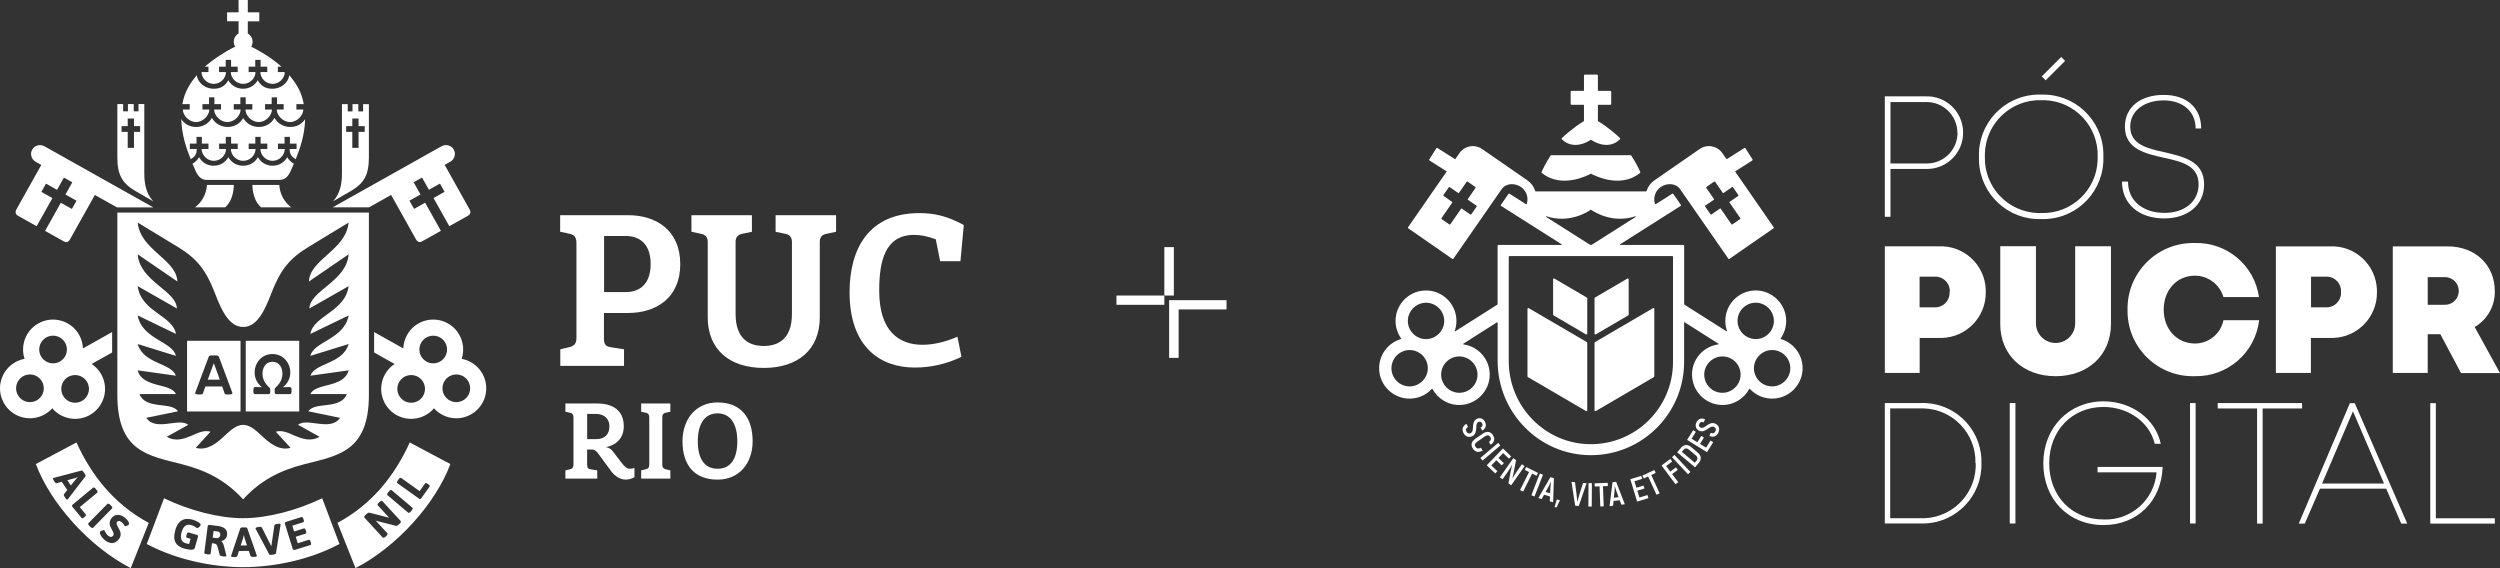 <svg id="Camada_2" data-name="Camada 2" xmlns="http://www.w3.org/2000/svg" viewBox="0 0 707.26 160.72">
  <rect x="0" y="0" width="707.26" height="160.72" fill="#333333" stroke="none"/>
  <defs>
    <style>
      .cls-1, .cls-2 {
        fill: #fff;
      }

      .cls-2 {
        fill-rule: evenodd;
      }
    </style>
  </defs>
  <g id="Camada_1-2" data-name="Camada 1">
    <g>
      <g>
        <g>
          <g>
            <path class="cls-1" d="M414.86,119.91l.45.86c-.6.32-.72.8-.45,1.32.29.56.77.66,1.24.42,1.16-.61-.05-3.1,1.69-4,.85-.44,1.81-.15,2.32.83.52,1,.19,1.94-.79,2.49l-.45-.86c.55-.31.67-.74.43-1.19-.25-.48-.66-.61-1.08-.4-1.15.6.14,3.06-1.68,4.01-.87.45-1.94.23-2.51-.87-.54-1.04-.25-2.04.82-2.61Z"></path>
            <path class="cls-1" d="M417.31,124.18l2.24-1.54c1.11-.76,2.13-.55,2.78.41.68.99.48,1.98-.57,2.77l-.53-.78c.61-.48.7-.96.35-1.48-.31-.46-.83-.56-1.48-.11l-2.24,1.54c-.65.44-.74.95-.42,1.43.36.53.85.61,1.51.24l.53.78c-1.11.68-2.11.5-2.79-.5-.66-.96-.48-1.99.62-2.75Z"></path>
            <path class="cls-1" d="M424.47,126.02l-5.05,4.27-.62-.73,5.05-4.27.62.73Z"></path>
            <path class="cls-1" d="M423.63,133.29l-.62.65-2.4-2.31,4.58-4.76,2.33,2.25-.62.65-1.65-1.58-1.33,1.38,1.52,1.46-.61.63-1.52-1.46-1.4,1.46,1.71,1.65Z"></path>
            <path class="cls-1" d="M431.32,131.87l-3.8,5.42-.78-.55.65-3.5c.12-.52.29-1.24.4-1.68h-.03c-.33.58-.86,1.42-1.21,1.93l-1.46,2.09-.77-.54,3.8-5.42.78.55-.69,3.63c-.09.48-.24,1.12-.34,1.54h.03c.31-.58.84-1.42,1.17-1.9l1.48-2.11.77.54Z"></path>
            <path class="cls-1" d="M434.68,134.6l-1.23-.62-2.55,5.1-.87-.44,2.55-5.1-1.22-.61.41-.81,3.33,1.67-.41.81Z"></path>
            <path class="cls-1" d="M436.52,134.3l-2.4,6.16-.89-.35,2.39-6.16.89.35Z"></path>
            <path class="cls-1" d="M438.49,140.45l-1.68-.48-.65,1.2-.96-.27,3.41-5.91.99.28-.21,6.82-.95-.27.06-1.37ZM438.54,139.55l.09-1.82c.03-.44.1-1.08.15-1.43h-.03c-.14.32-.4.9-.62,1.29l-.88,1.6,1.29.37Z"></path>
            <path class="cls-1" d="M441.32,141.5l-.97,2.06-.56-.11.63-2.13.89.18Z"></path>
            <path class="cls-1" d="M444.57,136.32l1,.09.47,3.7c.08.59.13,1.24.18,1.78h.04c.14-.52.31-1.15.48-1.72l1.12-3.56.99.09-2.2,6.44-1.03-.09-1.04-6.73Z"></path>
            <path class="cls-1" d="M450.35,136.69l-.04,6.61h-.95s.04-6.62.04-6.62h.95Z"></path>
            <path class="cls-1" d="M454.87,137.5l-1.38.05.21,5.7-.97.04-.21-5.7-1.37.05-.03-.91,3.72-.13.03.91Z"></path>
            <path class="cls-1" d="M458.21,141.51l-1.73.21-.14,1.36-.99.12.84-6.77,1.02-.13,2.46,6.36-.98.12-.47-1.28ZM457.9,140.65l-.63-1.71c-.15-.42-.33-1.04-.42-1.38h-.03c0,.36-.02,1-.07,1.44l-.19,1.81,1.33-.16Z"></path>
            <path class="cls-1" d="M466.08,140.06l.26.86-3.19.97-1.93-6.32,3.1-.95.26.86-2.19.67.56,1.83,2.01-.62.26.84-2.01.62.59,1.93,2.28-.7Z"></path>
            <path class="cls-1" d="M468.39,133.79l-1.25.58,2.38,5.19-.88.41-2.38-5.19-1.24.57-.38-.82,3.38-1.55.38.82Z"></path>
            <path class="cls-1" d="M471.35,131.84l1.18,1.58,1.6-1.2.52.7-1.6,1.19,1.72,2.3-.76.57-3.96-5.29,2.49-1.87.54.72-1.73,1.3Z"></path>
            <path class="cls-1" d="M473.7,128.69l4.53,4.82-.69.65-4.53-4.82.7-.65Z"></path>
            <path class="cls-1" d="M474.48,127.97l1.05-1.26c.82-.99,1.89-1.08,2.89-.25l1.9,1.59c1.01.84,1.11,1.91.29,2.89l-1.06,1.27-5.07-4.24ZM479.92,130.36c.44-.52.37-1.08-.23-1.58l-1.87-1.56c-.59-.5-1.14-.46-1.58.07l-.45.54,3.68,3.08.45-.54Z"></path>
            <path class="cls-1" d="M483.91,124.63l.76.47-1.76,2.83-5.62-3.48,1.71-2.75.76.47-1.2,1.94,1.63,1.01,1.11-1.79.75.46-1.11,1.79,1.72,1.06,1.25-2.02Z"></path>
            <path class="cls-1" d="M483.57,123.33l.41-.88c.62.28,1.08.08,1.32-.45.27-.57.06-1.02-.42-1.24-1.19-.55-2.43,1.92-4.21,1.09-.86-.4-1.22-1.34-.75-2.35.48-1.03,1.42-1.34,2.46-.89l-.41.88c-.58-.25-.99-.08-1.21.38-.23.49-.09.9.34,1.1,1.17.55,2.35-1.97,4.2-1.1.89.41,1.36,1.39.84,2.52-.49,1.06-1.47,1.44-2.57.94Z"></path>
          </g>
          <g>
            <path class="cls-1" d="M450.13,39.55c.55.38,4.79,3.14,8.17-.14.1-.1.1-.26,0-.36-.69-.65-3.21-2.95-6.2-4.78-.03-.02-.05-.05-.05-.09v-4.43c0-.06.05-.1.1-.1h3.42c.14,0,.25-.11.25-.25v-3.44c0-.14-.11-.25-.25-.25h-3.42c-.06,0-.1-.05-.1-.1v-4.25c0-.14-.11-.25-.25-.25h-3.44c-.14,0-.25.11-.25.25v4.25c0,.06-.05.1-.1.1h-3.42c-.14,0-.25.11-.25.25v3.44c0,.14.11.25.25.25h3.42c.06,0,.1.05.1.1v4.43s-.02.07-.05.09c-2.99,1.83-5.51,4.13-6.2,4.78-.1.1-.11.26,0,.36,3.37,3.28,7.62.52,8.17.14.04-.02.08-.02.12,0Z"></path>
            <path class="cls-1" d="M450.12,49.15c.69.38,8.23,4.37,13.85-.23.09-.07.12-.19.07-.3-.25-.56-1.11-2.4-2.54-4.6-.05-.07-.13-.12-.21-.12h-22.42c-.09,0-.17.04-.21.12-1.43,2.2-2.29,4.04-2.54,4.6-.05.1-.02.22.07.3,5.61,4.6,13.16.61,13.85.23.03-.02.07-.02.1,0Z"></path>
          </g>
          <g>
            <path class="cls-1" d="M460.64,89.22l-9.18,5.37c-.16.09-.36-.02-.36-.21v-9.99c0-.09.05-.17.12-.21l9.18-5.37c.16-.09.36.02.36.21v9.99c0,.09-.05.17-.12.21Z"></path>
            <path class="cls-1" d="M439.5,89.22l9.18,5.37c.16.09.36-.02.36-.21v-9.99c0-.09-.05-.17-.12-.21l-9.18-5.37c-.16-.09-.36.02-.36.21v9.99c0,.09.05.17.12.21Z"></path>
            <path class="cls-1" d="M467.89,106.68l-16.43,9.6c-.16.09-.36-.02-.36-.21v-19.08c0-.09.05-.17.12-.21l16.43-9.6c.16-.09.36.02.36.21v19.08c0,.09-.05.17-.12.21Z"></path>
            <path class="cls-1" d="M432.25,106.68l16.43,9.6c.16.09.36-.02.36-.21v-19.08c0-.09-.05-.17-.12-.21l-16.43-9.6c-.16-.09-.36.02-.36.21v19.08c0,.09.05.17.12.21Z"></path>
          </g>
          <path class="cls-1" d="M434.51,54.16c-.09,0-.17-.06-.2-.15-.36-1.16-1.09-2.21-2.17-2.96l-12.84-8.89c-2.1-1.45-4.97-.93-6.42,1.17l-1.2,1.73-5.03-3.19c-.1-.06-.23-.03-.29.06l-2.02,3.18c-.06.1-.03.23.06.29l4.89,3.1-10.95,15.8c-.07.1-.04.23.05.29l12.49,8.66c.09.07.23.04.29-.05l13.71-19.76c1.23-1.65,3.71-1.71,5.43-.52,1.54,1.07,2.15,2.98,1.65,4.69-.04.13-.2.2-.31.12l-4.61-2.93c-.09-.06-.22-.03-.28.06l-2.15,3.1c-.07.1-.04.23.06.3l17.11,10.85c.09.06.05.19-.06.19h-17.83c-.12,0-.21.09-.21.21v16.57s-.02.07-.05.09l-11.92,7.56c-.08.05-.19-.03-.15-.12.38-1.1.55-2.3.44-3.55-.35-4.21-3.79-7.59-8.01-7.86-5.01-.32-9.18,3.65-9.18,8.59,0,1.85.59,3.57,1.58,4.97.04.06.01.14-.05.16-3.75,1.11-6.44,4.69-6.15,8.86.29,4.26,3.74,7.7,8,7.98,2.73.18,5.2-.91,6.9-2.73.05-.05.13-.04.17.02,1.51,2.8,4.51,4.67,7.95,4.52,4.51-.19,8.16-3.92,8.24-8.44.08-4.43-3.19-8.12-7.44-8.69-.1-.01-.13-.14-.04-.19l9.56-6.07c.07-.04.16,0,.16.09v10.85c0,14.58,11.7,26.61,26.28,26.66,14.61.05,26.47-11.78,26.47-26.37v-11.14c0-.08.09-.13.16-.09l9.56,6.07c.08.05.05.18-.04.19-4.26.58-7.52,4.26-7.44,8.69.08,4.52,3.73,8.25,8.24,8.44,3.43.14,6.44-1.73,7.95-4.52.03-.06.12-.07.17-.02,1.7,1.82,4.17,2.91,6.9,2.73,4.26-.29,7.7-3.72,8-7.98.29-4.17-2.4-7.76-6.15-8.86-.07-.02-.1-.1-.05-.16.98-1.38,1.56-3.07,1.58-4.89.05-4.75-3.87-8.7-8.62-8.69-4.75,0-8.6,3.86-8.6,8.61,0,.99.17,1.93.47,2.82.03.09-.07.18-.15.12l-11.92-7.56s-.05-.05-.05-.09v-16.57c0-.12-.09-.21-.21-.21h-17.83c-.1,0-.14-.14-.06-.19l17.11-10.85c.1-.06.13-.2.06-.3l-2.15-3.1c-.06-.09-.19-.12-.28-.06l-4.61,2.93c-.12.08-.27.01-.31-.12-.51-1.71.1-3.62,1.65-4.69,1.72-1.19,4.21-1.13,5.43.52l13.71,19.76c.07.09.2.12.29.05l12.49-8.66c.1-.07.12-.2.05-.29l-10.88-15.71s-.02-.12.03-.15l4.8-3.04c.1-.06.13-.19.06-.29l-2.02-3.18c-.06-.1-.19-.13-.29-.06l-4.95,3.14s-.11.02-.14-.03l-1.14-1.65c-1.45-2.1-4.33-2.62-6.42-1.17l-12.84,8.89c-1.08.75-1.81,1.8-2.17,2.96-.03.09-.11.15-.2.15h-31.11ZM482.45,58.17l2.43-1.68s.06-.1.03-.15l-1.96-2.84-.23-.33c-.07-.1-.04-.23.05-.29l2.16-1.5c.1-.07.23-.04.29.05l.3.43,1.89,2.73s.1.06.15.03l2.43-1.68c.1-.07.23-.04.29.05l1.5,2.16c.07.1.04.23-.05.29l-2.43,1.68s-.06.1-.03.15l3.06,4.42c.07.1.04.23-.05.29l-2.16,1.5c-.1.07-.23.04-.29-.05l-3.06-4.42s-.1-.06-.15-.03l-2.43,1.68c-.1.07-.23.04-.29-.05l-1.5-2.16c-.07-.1-.04-.23.05-.29ZM417.74,58.46l-1.5,2.16c-.07.1-.2.12-.29.05l-2.43-1.68s-.11-.02-.15.03l-3.06,4.42c-.07.1-.2.12-.29.05l-2.16-1.5c-.1-.07-.12-.2-.05-.29l3.06-4.42s.02-.11-.03-.15l-2.43-1.68c-.1-.07-.12-.2-.05-.29l1.5-2.16c.07-.1.2-.12.29-.05l2.43,1.68s.11.02.15-.03l1.89-2.73.3-.43c.07-.1.2-.12.29-.05l2.16,1.5c.1.07.12.2.05.29l-.23.33-1.96,2.84s-.02.11.03.15l2.43,1.68c.1.07.12.2.05.29ZM399.21,109.3c-3.17.25-5.8-2.38-5.55-5.55.2-2.49,2.22-4.51,4.71-4.71,3.17-.25,5.8,2.38,5.55,5.55-.2,2.49-2.22,4.51-4.71,4.71ZM403.85,95.92c-3.17.25-5.8-2.38-5.55-5.55.2-2.49,2.22-4.51,4.71-4.71,3.17-.25,5.8,2.38,5.55,5.55-.2,2.49-2.22,4.51-4.71,4.71ZM417.98,105.56c.25,3.17-2.38,5.8-5.55,5.55-2.49-.2-4.51-2.22-4.71-4.71-.25-3.17,2.38-5.8,5.55-5.55,2.49.2,4.51,2.22,4.71,4.71ZM437.51,61.19c6.57,2.17,11.88-1.4,12.5-1.84.04-.03.08-.03.12,0,.62.44,5.92,4.01,12.5,1.84.12-.04.19.12.09.19l-12.36,7.84c-.09.05-.19.08-.29.08h0c-.1,0-.2-.03-.29-.08l-12.36-7.84c-.1-.07-.03-.23.09-.19ZM473.3,102.42c0,12.86-10.45,23.28-23.32,23.24-12.84-.04-23.15-10.65-23.15-23.49v-29.51c0-.12.09-.21.21-.21h46.05c.12,0,.21.09.21.21v29.77ZM487.7,111.11c-3.17.25-5.8-2.38-5.55-5.55.2-2.49,2.22-4.51,4.71-4.71,3.17-.25,5.8,2.38,5.55,5.55-.2,2.49-2.22,4.51-4.71,4.71ZM491.57,91.2c-.25-3.17,2.38-5.8,5.55-5.55,2.49.2,4.51,2.22,4.71,4.71.25,3.17-2.38,5.8-5.55,5.55-2.49-.2-4.51-2.22-4.71-4.71ZM501.76,109.3c-3.17.25-5.8-2.38-5.55-5.55.2-2.49,2.22-4.51,4.71-4.71,3.17-.25,5.8,2.38,5.55,5.55-.2,2.49-2.22,4.51-4.71,4.71Z"></path>
        </g>
        <g>
          <g>
            <path class="cls-1" d="M561.78,82.6c.13,7.06-5.5,12.88-12.55,13.01-.26,0-.52,0-.78-.01h-5.37v9.9h-9.85v-35.81h15.22c7.02-.34,12.99,5.08,13.32,12.1.01.27.02.54.01.8ZM551.61,82.6c.14-2.25-1.57-4.19-3.82-4.33,0,0-.01,0-.02,0-.16-.02-.32-.02-.48,0h-4.23v8.68h4.17c2.25.13,4.18-1.59,4.31-3.84,0-.01,0-.02,0-.03.02-.15.02-.31,0-.47l.05-.02Z"></path>
            <path class="cls-1" d="M565.88,91.65v-21.99h10.1v21.81c0,3.07,2.48,5.55,5.54,5.56,3.07,0,5.55-2.48,5.56-5.54h0v-21.82h10.12v21.99c0,8.81-6.52,14.77-15.67,14.77s-15.65-5.96-15.65-14.77Z"></path>
            <path class="cls-1" d="M620.93,106.42c-10.2.32-18.73-7.69-19.04-17.89,0-.3-.01-.6,0-.91-.17-10.25,8-18.7,18.25-18.87.27,0,.53,0,.8,0,9.06-.26,16.86,6.32,18.14,15.29h-10.06c-1.06-3.59-4.35-6.05-8.09-6.05-5.12,0-8.81,4.08-8.81,9.63s3.78,9.56,8.86,9.56c3.9,0,7.26-2.76,8.04-6.59h10.1c-1.07,9.17-8.94,16.03-18.17,15.83Z"></path>
            <path class="cls-1" d="M672.45,82.6c.12,7.06-5.5,12.88-12.55,13.01-.26,0-.51,0-.77,0h-5.37v9.9h-9.9v-35.81h15.27c7.02-.33,12.98,5.1,13.31,12.12.01.26.02.52.01.79ZM662.29,82.6c.14-2.25-1.57-4.19-3.82-4.33,0,0-.01,0-.02,0-.16-.02-.32-.02-.48,0h-4.17v8.68h4.17c2.26.12,4.19-1.61,4.31-3.87v-.48Z"></path>
            <path class="cls-1" d="M690.39,94.55h-3.58v10.96h-9.88v-35.81h15.54c7.72,0,13.32,5.19,13.32,12.68.08,4.16-2.1,8.04-5.69,10.13l7.16,13.03h-11.03l-5.84-10.99ZM686.81,86.22h4.49c2.16.21,4.07-1.37,4.28-3.53.21-2.16-1.37-4.07-3.53-4.28-.25-.02-.5-.02-.75,0h-4.49v7.81Z"></path>
          </g>
          <g>
            <path class="cls-1" d="M560.56,131.05c.22,9.19-7.04,16.82-16.23,17.04-.35,0-.7,0-1.06,0h-10.05v-34.07h10.05c9.15-.39,16.89,6.72,17.28,15.87.02.39.02.78,0,1.16ZM558.86,131.05c.23-8.33-6.33-15.28-14.66-15.51-.35,0-.71,0-1.06,0h-8.4v31.07h8.4c8.36.37,15.43-6.1,15.8-14.46.02-.37.02-.74,0-1.11h-.09Z"></path>
            <rect class="cls-1" x="568.57" y="114.03" width="1.6" height="34.07"></rect>
            <path class="cls-1" d="M611.82,132.1c-.34,9.74-7.21,16.44-16.73,16.44-10,0-17.03-7.39-17.03-17.46s7.24-17.54,17.03-17.54c7.99,0,14.72,5.02,16.2,12.01h-1.7c-1.46-6.1-7.46-10.42-14.53-10.42-8.89,0-15.33,6.71-15.33,15.94s6.35,15.89,15.33,15.89c7.79.34,14.44-5.56,15.04-13.34h-16.69v-1.52h18.41Z"></path>
            <rect class="cls-1" x="619.57" y="114.03" width="1.58" height="34.07"></rect>
            <polygon class="cls-1" points="651.28 115.55 640.11 115.55 640.11 148.13 638.54 148.13 638.54 115.55 627.4 115.55 627.4 114.03 651.25 114.03 651.28 115.55"></polygon>
            <path class="cls-1" d="M675.06,138.25h-18.74l-4.29,9.88h-1.7l14.46-34.07h1.38l14.85,34.07h-1.7l-4.26-9.88ZM656.92,136.8h17.53l-8.79-20.44-8.74,20.44Z"></path>
            <polygon class="cls-1" points="705.79 146.62 705.79 148.13 687.53 148.13 687.53 114.06 689.11 114.06 689.11 146.62 705.79 146.62"></polygon>
          </g>
          <g>
            <path class="cls-1" d="M555.37,37.57c0,5.64-4.56,10.23-10.21,10.23-.17,0-.34,0-.51-.01h-9.83v13.54h-1.6V27.26h11.5c5.64-.24,10.4,4.15,10.64,9.79,0,.17.01.35,0,.52ZM553.75,37.57c0-4.81-3.9-8.7-8.71-8.7-.15,0-.29,0-.44.01h-9.78v17.36h9.83c4.79.25,8.88-3.42,9.13-8.22,0-.15.01-.3.01-.46h-.05Z"></path>
            <path class="cls-1" d="M559.86,44.38c-.33-9.4,7.03-17.29,16.43-17.61.4-.01.81-.01,1.21,0,9.4-.29,17.26,7.1,17.55,16.5.01.37.01.74,0,1.11.31,9.4-7.05,17.28-16.45,17.59-.36.01-.73.01-1.09,0-9.4.34-17.3-7-17.65-16.4-.01-.4-.02-.8,0-1.2ZM593.44,44.38c.28-8.58-6.46-15.77-15.05-16.04-.29,0-.59-.01-.88,0-8.59-.24-15.74,6.53-15.98,15.11,0,.31,0,.62,0,.93-.21,8.53,6.5,15.62,15.02,15.89h.95c8.56.24,15.69-6.51,15.93-15.06,0-.28,0-.55,0-.83Z"></path>
            <path class="cls-1" d="M600.32,51.37h1.7c0,5.37,4.14,8.86,10.36,8.86,5.66,0,9.61-3.25,9.61-8.04,0-5.42-4.79-6.44-9.88-7.58-5.09-1.14-10.97-2.42-10.97-8.77,0-5.47,4.33-8.99,10.97-8.99s10.61,3.76,10.61,9.49h-1.57c0-4.82-3.65-7.94-9.06-7.94s-9.44,2.93-9.44,7.41c0,5.11,4.87,6.2,9.85,7.29,5.4,1.29,11.05,2.52,11.05,9.1,0,5.84-4.68,9.59-11.26,9.59-7.19.02-11.97-4.12-11.97-10.41Z"></path>
            <rect class="cls-1" x="577.04" y="18.64" width="7.77" height="1.57" transform="translate(156.41 416.46) rotate(-45)"></rect>
          </g>
        </g>
      </g>
      <g>
        <path class="cls-2" d="M68.78,60.14h-35.58v51.61c0,16.08,8.8,17.14,18.24,19.57,7.01,1.8,12.39,4.57,17.34,9.94,4.95-5.37,10.33-8.14,17.34-9.94,9.44-2.43,18.24-3.49,18.24-19.57v-51.61h-35.58ZM63.7,58.66c1.86-1.64,2.37-4.13,2.47-6.34h-7.62c-.15,2.54-1.41,4.85-3.38,6.34h8.52ZM73.86,58.66c-1.86-1.64-2.37-4.13-2.47-6.34h7.62c.15,2.54,1.41,4.85,3.38,6.34h-8.52ZM110.64,55.15l-6.23,3.51h-10.29l30.82-17.3c.75-.42,1.63-.42,2.34-.06.95.43,1.57,1.59,1.38,2.62-.11.75-.55,1.44-1.26,1.83l-1.6.9,7.04,12.58c.47.84.16,1.46-.41,1.78l-5.32,2.98-4.46-7.96,3.13-1.76-1.31-2.33-3.13,1.75-1.94-3.46-2.38,1.33,1.94,3.46-3.13,1.75,1.31,2.33,3.13-1.76,4.46,7.96-5.32,2.98c-.64.36-1.26.25-1.73-.58l-7.04-12.57h0ZM21.25,106.1c2.16,0,3.92,1.75,3.92,3.92s-1.75,3.92-3.92,3.92-3.92-1.75-3.92-3.92,1.75-3.92,3.92-3.92h0ZM8.47,105.93c2.16,0,3.92,1.75,3.92,3.92s-1.75,3.92-3.92,3.92-3.92-1.75-3.92-3.92,1.75-3.92,3.92-3.92h0ZM15.01,94.96c2.16,0,3.92,1.75,3.92,3.92s-1.75,3.92-3.92,3.92-3.92-1.75-3.92-3.92,1.75-3.92,3.92-3.92h0ZM31.72,93.94l-8.25,4.63c-.05-1.3-.4-2.61-1.08-3.83-2.29-4.08-7.45-5.54-11.53-3.25-3.6,2.01-5.15,6.26-3.91,10.03-.9.16-1.78.48-2.62.95-4.08,2.29-5.54,7.45-3.25,11.53,2.29,4.08,7.45,5.54,11.53,3.25.84-.47,1.57-1.06,2.18-1.74,2.57,3.03,7,3.92,10.6,1.91,4.08-2.29,5.54-7.45,3.25-11.53-.68-1.22-1.62-2.2-2.71-2.92l5.79-3.25v-5.77h0ZM101.44,41.84v-4.53h1.74v-1.63h-1.74v-2.14h-1.77v2.14h-1.74v1.63h1.74v4.53h1.77ZM104.36,44.59v-15.13h-1.64v2.05h-1.35v-2.05h-1.64v2.05h-1.35v-2.05h-1.64v19.56c0,2.91-.49,5.75-2.53,7.94l5.08-2.94c3.73-2.16,5.07-4.65,5.07-9.42h0ZM36.13,41.84v-4.53h-1.74v-1.63h1.74v-2.14h1.77v2.14h1.74v1.63h-1.74v4.53h-1.77ZM33.2,44.59c0,4.77,1.35,7.27,5.07,9.42l5.08,2.94c-2.04-2.19-2.53-5.04-2.53-7.94v-19.56h-1.64v2.05h-1.35v-2.05h-1.64v2.05h-1.35v-2.05h-1.64v15.13h0ZM28.31,150.41c.11-.14.32-.26.63-.35.31-.09.51-.09.61-.02.04.03.1.13.16.29.21.52.5.93.87,1.22.58.46,1.06.46,1.41.01.16-.2.2-.44.12-.72-.08-.28-.21-.58-.39-.89-.18-.31-.35-.64-.51-.98-.15-.34-.21-.73-.18-1.15.03-.42.22-.85.55-1.27.33-.42.73-.69,1.19-.81.83-.22,1.67,0,2.51.67.47.37.82.76,1.03,1.15.21.39.26.67.13.83-.11.13-.3.26-.58.37-.28.11-.47.12-.58.04-.02-.02-.06-.09-.12-.2-.15-.31-.4-.59-.73-.85-.32-.26-.6-.38-.81-.37-.21,0-.39.1-.52.27-.13.16-.16.39-.07.67.08.28.22.57.4.88.18.3.35.63.51.97.16.34.22.73.19,1.15-.03.43-.21.84-.51,1.22-.31.39-.63.67-.97.85-.34.18-.68.26-1.01.25-.64-.02-1.27-.28-1.86-.75-.59-.47-1.03-.96-1.28-1.46-.26-.5-.31-.84-.17-1.03h0ZM25.04,147.99c-.18.19-.1.45.23.78l.3.29c.34.33.6.4.78.22l5.33-5.42c.18-.18.11-.45-.23-.78l-.3-.29c-.34-.33-.6-.41-.78-.22l-5.33,5.42h0ZM20.56,142.75l5.76-4.77c.2-.16.45-.06.75.31l.26.31c.3.36.35.63.16.79l-4.93,4.08,1.69,2.04c.15.18.07.4-.23.65l-.28.23c-.3.25-.53.29-.68.1l-2.55-3.08c-.2-.24-.18-.47.06-.67h0ZM19.07,135.86l.98,1.48,1.39-1.73.54-.57-.03-.04c-.35.15-.6.24-.73.27l-2.15.58h0ZM15.06,135.24c-.14.09-.08.35.18.75l.26.39c.17.26.35.36.51.32l1.47-.41,1.55,2.34-.94,1.2c-.11.14-.05.37.16.69l.29.44c.22.33.4.44.55.35.05-.03.11-.09.16-.15l4.92-6.4c.11-.14.05-.38-.17-.7l-.34-.51c-.21-.32-.41-.47-.58-.43l-7.81,2.05c-.11.03-.18.06-.2.08h0ZM36.99,160.72c-11.6-5.96-22.68-18.23-26.84-29.44l11.49-6.11c4.14,9.14,10.54,17.44,20.44,22.75l-5.09,12.8h0ZM100.57,160.72l-5.09-12.8c9.9-5.31,16.3-13.61,20.44-22.75l11.49,6.11c-4.16,11.21-15.24,23.48-26.84,29.44h0ZM118.53,141.06c.26.18.48.15.66-.11l2.33-3.26c.14-.19.04-.41-.28-.64l-.3-.21c-.32-.23-.55-.25-.69-.06l-1.54,2.16-5.21-3.72c-.2-.15-.45-.03-.72.36l-.23.33c-.28.39-.31.65-.1.8l6.09,4.35h0ZM115.44,145.01c.2.17.45.07.76-.29l.27-.32c.31-.36.36-.63.16-.8l-5.8-4.91c-.2-.17-.45-.07-.76.29l-.27.32c-.31.36-.36.63-.16.8l5.8,4.91h0ZM108.27,152.04c.17.19.43.12.78-.2l.25-.23c.35-.32.44-.58.27-.76l-3.26-3.54,5.64,1.43c.25.06.52-.04.79-.29l.33-.31c.35-.32.44-.58.27-.76l-5.15-5.59c-.17-.18-.43-.12-.78.2l-.25.23c-.35.32-.44.58-.27.76l3.22,3.49-5.56-1.42c-.25-.06-.51.04-.79.3l-.38.35c-.35.32-.44.58-.27.76l5.15,5.59h0ZM68.78,160.45c-8.78,0-18.95-2.12-27.26-6.55l4.89-12.94c7.2,3.47,15.58,5.64,22.37,5.64s15.17-2.18,22.37-5.64l4.89,12.94c-8.32,4.44-18.48,6.55-27.26,6.55h0ZM82.83,155.26c.09.3.29.41.59.31l4.37-1.37c.23-.07.28-.3.16-.67l-.11-.35c-.12-.37-.29-.53-.52-.46l-3.08.97-.57-1.84,2.76-.87c.22-.07.28-.3.16-.67l-.11-.35c-.12-.37-.29-.53-.52-.46l-2.76.87-.51-1.65,3.07-.97c.23-.07.28-.3.16-.67l-.11-.35c-.12-.37-.29-.53-.52-.46l-4.36,1.37c-.3.09-.41.29-.31.59l2.18,7.03h0ZM72.3,149.51s.03.1.08.2l3.78,7.11c.08.15.32.2.7.14l.61-.1c.38-.06.59-.18.61-.36l1.28-7.95c.01-.08,0-.15,0-.22-.03-.17-.28-.22-.75-.14l-.36.06c-.38.06-.6.21-.63.45l-.85,5.77h-.05s-2.62-5.19-2.62-5.19c-.11-.21-.36-.29-.75-.22l-.39.06c-.48.08-.7.2-.67.38h0ZM68.09,154.31h1.78s-.69-2.12-.69-2.12l-.18-.76h-.05c-.07.37-.13.63-.17.76l-.69,2.12h0ZM65.38,157.33c0,.17.24.26.73.26h.48c.3,0,.49-.09.54-.26l.46-1.45,2.8-.02.49,1.44c.06.17.28.25.67.24h.52c.4,0,.59-.09.59-.27,0-.06,0-.14-.04-.21l-2.67-7.62c-.06-.16-.29-.25-.68-.24h-.62c-.39,0-.62.09-.67.26l-2.56,7.66c-.04.11-.05.18-.05.21h0ZM60.18,152.11l1.12.14c.24.03.47-.04.67-.21.2-.17.33-.4.36-.68.03-.28-.03-.51-.18-.69-.15-.18-.39-.29-.69-.33l-1.04-.13-.25,1.91h0ZM57.79,156.32c-.03.25.19.41.66.47l.4.05c.47.06.72-.04.75-.29l.37-2.87.46.06c.35.04.6.13.74.26.14.13.29.32.36.6l.64,2.42c.04.17.27.29.65.34l.48.06c.47.06.72.01.74-.15,0-.05,0-.12-.03-.23l-.7-2.72c-.07-.26-.17-.51-.3-.74-.13-.23-.27-.38-.41-.45v-.05c.45-.1.82-.3,1.11-.6.29-.29.46-.67.52-1.1.19-1.48-.69-2.34-2.65-2.59l-2.3-.29c-.31-.04-.49.1-.53.41l-.95,7.42h0ZM49.59,150.01c-.4,1.4-.4,2.53.02,3.37.42.84,1.27,1.45,2.55,1.82.53.15,1.09.25,1.67.31.32.03.6.01.83-.06.23-.07.37-.2.43-.38l.91-3.17c.09-.3-.02-.5-.32-.59l-2.32-.67c-.23-.06-.39.09-.51.47l-.11.36c-.11.38-.05.61.18.67l1,.29-.42,1.45c-.3-.03-.61-.09-.91-.18-1.3-.37-1.7-1.43-1.21-3.15.49-1.72,1.4-2.39,2.72-2.01.57.16,1.04.4,1.4.7.12.1.21.16.22.16.14.03.34-.05.59-.27.26-.22.41-.42.46-.59.06-.22-.15-.49-.64-.8-.49-.31-1.02-.55-1.57-.71-2.54-.73-4.21.26-4.98,2.96h0ZM105.84,93.94l8.25,4.63c.05-1.3.4-2.61,1.08-3.83,2.29-4.08,7.45-5.54,11.53-3.25,3.6,2.01,5.15,6.26,3.91,10.03.9.16,1.78.48,2.62.95,4.08,2.29,5.54,7.45,3.25,11.53-2.29,4.08-7.45,5.54-11.53,3.25-.84-.47-1.57-1.06-2.18-1.74-2.57,3.03-7,3.92-10.6,1.91-4.08-2.29-5.54-7.45-3.25-11.53.68-1.22,1.62-2.2,2.71-2.92l-5.79-3.25v-5.77h0ZM26.84,55.15l-7.04,12.57c-.47.83-1.09.94-1.73.58l-5.32-2.98,4.46-7.96,3.13,1.75,1.31-2.33-3.13-1.75,1.94-3.46-2.38-1.33-1.94,3.46-3.13-1.75-1.31,2.33,3.13,1.76-4.46,7.96-5.32-2.98c-.57-.32-.87-.94-.41-1.78l7.04-12.58-1.6-.9c-.71-.4-1.15-1.09-1.26-1.83-.19-1.03.42-2.18,1.38-2.62.72-.35,1.59-.36,2.35.06l30.82,17.3h-10.29l-6.23-3.51h0ZM68.78,46.88c-1.8,0-3.32-.89-4.18-2.41-.86,1.52-2.38,2.41-4.15,2.41s-3.28-.89-4.14-2.41c-.44.77-1.08,1.42-1.86,1.85l.85,1.95c.75,1.73,1.73,2.63,3.24,2.63h20.5c1.51,0,2.49-.9,3.24-2.63l.85-1.95c-.78-.43-1.42-1.08-1.86-1.85-.86,1.52-2.38,2.41-4.15,2.41s-3.28-.89-4.15-2.41c-.86,1.52-2.38,2.41-4.18,2.41h0ZM68.78,33.35c.92,1.63,2.56,2.57,4.44,2.57s3.52-.93,4.44-2.57c.91,1.63,2.63,2.57,4.44,2.57s3.25-.78,4.22-2.21c-.1,4.3-1.35,8.07-2.66,11.33-1.01-.61-1.71-1.24-1.71-2.89h1.95v-1.52h-1.88v-1.92h-1.52v1.92h-1.87v1.52h1.94c0,1.64-1.51,3.35-3.45,3.35s-3.45-1.65-3.45-3.35h1.95v-1.52h-1.88v-1.92h-1.52v1.92h-1.87v1.52h1.94c0,1.69-1.51,3.35-3.49,3.35s-3.49-1.66-3.49-3.35h1.94v-1.52h-1.87v-1.92h-1.52v1.92h-1.88v1.52h1.95c0,1.7-1.51,3.35-3.45,3.35s-3.45-1.71-3.45-3.35h1.94v-1.52h-1.87v-1.92h-1.52v1.92h-1.88v1.52h1.95c0,1.65-.69,2.27-1.71,2.89-1.3-3.26-2.56-7.03-2.66-11.33.96,1.43,2.41,2.21,4.22,2.21s3.52-.93,4.44-2.57c.92,1.63,2.56,2.57,4.44,2.57s3.52-.93,4.44-2.57h0ZM68.78,25.11c-1.8,0-3.32-.89-4.18-2.41-.87,1.52-2.07,2.41-4.15,2.41s-4.37-1.3-4.79-3.85c-1.82,2.23-3.04,4.13-3.78,6.87-.12.44-.22.88-.3,1.33h2.09v1.52h-1.95c0,1.64,1.73,3.55,3.75,3.55s3.75-1.92,3.75-3.55h-1.95v-1.52h1.87v-1.92h1.52v1.92h1.87v1.52h-1.95c0,1.65,1.7,3.55,3.75,3.55s3.75-1.9,3.75-3.55h-1.95v-1.52h1.87v-1.92h1.52v1.92h1.87v1.52h-1.95c0,1.65,1.7,3.55,3.75,3.55s3.75-1.9,3.75-3.55h-1.95v-1.52h1.87v-1.92h1.52v1.92h1.87v1.52h-1.95c0,1.64,1.73,3.55,3.76,3.55s3.75-1.91,3.75-3.55h-1.95v-1.52h2.09c-.08-.45-.18-.89-.3-1.33-.74-2.74-1.97-4.64-3.79-6.87-.42,2.54-2.71,3.85-4.79,3.85s-3.28-.89-4.15-2.41c-.86,1.52-2.38,2.41-4.18,2.41h0ZM71.05,13.2c3.11,1.51,6.33,3.65,8.58,5.66h-1.02v1.52h1.95c0,1.72-1.51,3.35-3.45,3.35s-3.45-1.63-3.45-3.35h1.95v-1.52h-1.88v-1.92h-1.52v1.92h-1.87v1.52h1.94c0,1.7-1.51,3.35-3.49,3.35s-3.49-1.65-3.49-3.35h1.94v-1.52h-1.87v-1.92h-1.52v1.92h-1.88v1.52h1.95c0,1.72-1.51,3.35-3.45,3.35s-3.45-1.63-3.45-3.35h1.95v-1.52h-1.02c2.26-2.01,5.47-4.15,8.58-5.66-.25-.41-.4-.89-.4-1.4,0-1,.55-1.87,1.36-2.33v-3.45h-3.25v-2.54h3.25V0h2.61v3.49h3.25v2.54h-3.25v3.45c.81.46,1.36,1.33,1.36,2.33,0,.51-.14.99-.4,1.4h0ZM116.32,106.1c-2.16,0-3.92,1.75-3.92,3.92s1.75,3.92,3.92,3.92,3.92-1.75,3.92-3.92-1.75-3.92-3.92-3.92h0ZM129.09,105.93c-2.16,0-3.92,1.75-3.92,3.92s1.75,3.92,3.92,3.92,3.92-1.75,3.92-3.92-1.75-3.92-3.92-3.92h0ZM122.56,94.96c-2.16,0-3.92,1.75-3.92,3.92s1.75,3.92,3.92,3.92,3.92-1.75,3.92-3.92-1.75-3.92-3.92-3.92h0ZM68.78,120.2c-1.83,0-3.48,1.4-5.33,3.16-2.08,1.98-4.81,4.22-8.08,3.34l4.18-4.56c-1.64-.54-3.4.23-5.43,1.16-2.1.83-4.38,1.74-6.94.27l6.07-3.38c-2.53-2.15-9.17,2.01-11.87-1.98l8.98-1.85c-1.91-2.85-9.12-.35-10.9-4.87h10.31c-1.41-3.24-9.5-1.64-10.82-6.72l10.82,1.52c-1.4-3.7-9.13-3.26-10.82-8.96l10.82,3.35c-.92-4.09-9.63-4.71-10.82-11.44l10.82,5.23c-.85-5.2-9.87-6.24-10.82-13.52l11.09,6.32c-.13-5.08-10.5-7.66-11.09-15.32l11.24,7.69c-.31-6.35-10.47-8.85-11.24-16.68l11.45,6.96c5.29,3.22,7.89,6.43,10.45,13.14,1.93,5.06,4.09,9.44,7.94,9.44s6.01-4.38,7.94-9.44c2.56-6.7,5.16-9.92,10.45-13.14l11.45-6.96c-.77,7.83-10.93,10.33-11.24,16.68l11.24-7.69c-.59,7.67-10.96,10.24-11.09,15.32l11.09-6.32c-.96,7.27-9.97,8.32-10.82,13.52l10.82-5.23c-1.19,6.73-9.9,7.35-10.82,11.44l10.82-3.35c-1.69,5.7-9.42,5.25-10.82,8.96l10.82-1.52c-1.33,5.07-9.41,3.48-10.82,6.72h10.31c-1.78,4.52-8.99,2.02-10.9,4.87l8.98,1.85c-2.71,3.99-9.34-.18-11.87,1.98l6.07,3.38c-2.56,1.46-4.84.55-6.94-.27-2.04-.93-3.79-1.7-5.43-1.16l4.18,4.56c-3.27.88-5.99-1.36-8.08-3.34-1.86-1.77-3.51-3.16-5.34-3.16h0ZM69.52,96.41h15.13v20h-15.13v-20h0ZM52.92,96.41h15.13v20h-15.13v-20h0ZM59.86,100.56h1.16c.5,0,.78.05.94.47l3.72,9.94c.05.14.07.24.07.28,0,.23-.34.35-1.02.35h-.43c-.43,0-.69-.12-.77-.33l-.67-1.94h-4.76l-.67,1.94c-.08.22-.34.33-.77.33h-.43c-.68,0-1.02-.12-1.02-.35,0-.04.01-.14.07-.28l3.73-9.94c.16-.42.36-.47.85-.47h0ZM60.48,102.89h.07l1.64,4.52h-3.41l1.64-4.52h.07ZM77.08,100.16c3.3,0,5.05,2.82,5.05,5.12,0,1.62-.6,3.06-2.08,4.26l1.86-.05c.32-.01.57.19.57.67v.63c0,.53-.19.72-.5.72h-3.79c-.31,0-.48-.15-.48-.64v-.67c0-.3.15-.49.27-.6,1.2-1.04,1.9-2.3,1.92-3.87.02-1.69-.89-3.39-2.82-3.39s-2.84,1.7-2.82,3.39c.02,1.57.72,2.83,1.92,3.87.12.11.27.29.27.6v.67c0,.49-.16.64-.48.64h-3.79c-.31,0-.5-.19-.5-.72v-.63c0-.48.25-.68.57-.67l1.86.05c-1.49-1.2-2.08-2.64-2.08-4.26,0-2.31,1.75-5.12,5.05-5.12Z"></path>
        <path class="cls-2" d="M163.07,95.68c0,1.35-.5,2.17-1.96,2.52l-2.6.62v4.68h18.03v-4.68l-3.91-.62c-1.46-.23-1.77-1.04-1.77-2.52v-7.14h6.86c7.87,0,14.73-4.23,14.73-13.81s-6.8-13.85-14.73-13.85h-19.25v4.68l2.74.59c1.47.32,1.87,1.23,1.87,2.7v26.83h0ZM184.07,74.7c0,5.25-2.69,7.93-7.07,7.93h-6.1v-15.87h6.1c4.39,0,7.07,2.69,7.07,7.93h0ZM270.87,95.26c-3.25,1.42-6.69,2.28-9.86,2.28-6.76,0-12.28-3.9-12.28-15.29,0-8.31,1.61-15.8,9.89-15.8,1.84,0,3.77.38,6.11,1.24l1.24,6.21h5.74l.95-10.24c-4.96-2.72-8.74-3.37-12.58-3.37-14.2,0-19.73,9.94-19.73,22.37,0,15.72,8.88,21.32,18.42,21.32,4.73,0,9-1.02,13.23-3.02l-1.13-5.71h0ZM216.06,104.09c9.64,0,15.86-5.15,15.86-14.32v-21.36c0-1.39.73-2.02,1.75-2.23l2.86-.61v-4.68h-17.11v4.68l2.88.61c1,.21,1.74.88,1.74,2.23v20.42c0,7.15-3.97,9.05-7.97,9.05s-7.97-1.89-7.97-9.05v-20.42c0-1.36.74-2.02,1.74-2.23l2.88-.61v-4.68h-17.11v4.68l2.86.61c1.02.22,1.75.85,1.75,2.23v21.36c0,9.17,6.22,14.32,15.86,14.32h0ZM203,135.69c6.11,0,9.92-4.6,9.92-10.86,0-6.72-3.33-10.98-9.92-10.98-6.12,0-9.92,4.72-9.92,10.98,0,6.72,3.34,10.86,9.92,10.86h0ZM203,132.61c-3.86,0-5.59-3.07-5.59-7.78s1.83-7.89,5.59-7.89,5.59,3.19,5.59,7.89-1.72,7.78-5.59,7.78h0ZM181.39,135.4v-2.33l1.31-.31c.73-.17.98-.58.98-1.26v-13.38c0-.73-.2-1.18-.93-1.34l-1.36-.3v-2.33h8.26v2.33l-1.36.3c-.73.16-.93.62-.93,1.34v13.38c0,.67.25,1.08.97,1.26l1.32.31v2.33h-8.26ZM166.1,131.59v-4.42s1.34,0,1.34,0c.83,0,1.36.57,1.71,1.03l3.68,5c1.12,1.51,2.57,2.48,4.18,2.48.8,0,1.64-.21,2.48-.67v-2.63c-.23.12-.9.24-1.35.24-.74,0-1.41-.54-2.3-1.71l-2.46-3.22c-.6-.78-1.27-1.07-1.96-1.19,1.56-.27,5.05-1.54,5.05-5.92s-3-6.43-7.5-6.43h-9.02v2.33l1.36.3c.74.16.93.62.93,1.34v13.38c0,.66-.26,1.09-.98,1.26l-1.31.31v2.33h9.01v-2.33l-1.95-.31c-.71-.11-.89-.52-.89-1.17h0ZM166.11,117.1h2.57c2.04,0,3.73,1.25,3.73,3.48s-1.25,3.65-3.73,3.65h-2.57v-7.12Z"></path>
      </g>
      <g>
        <rect class="cls-1" x="315.85" y="83.61" width="13.55" height="2.62"></rect>
        <polygon class="cls-1" points="346.99 84.92 346.99 87.54 333.44 87.54 333.44 101.24 330.75 101.24 330.75 84.92 346.99 84.92"></polygon>
        <rect class="cls-1" x="329.4" y="69.91" width="2.69" height="13.7"></rect>
      </g>
    </g>
  </g>
</svg>